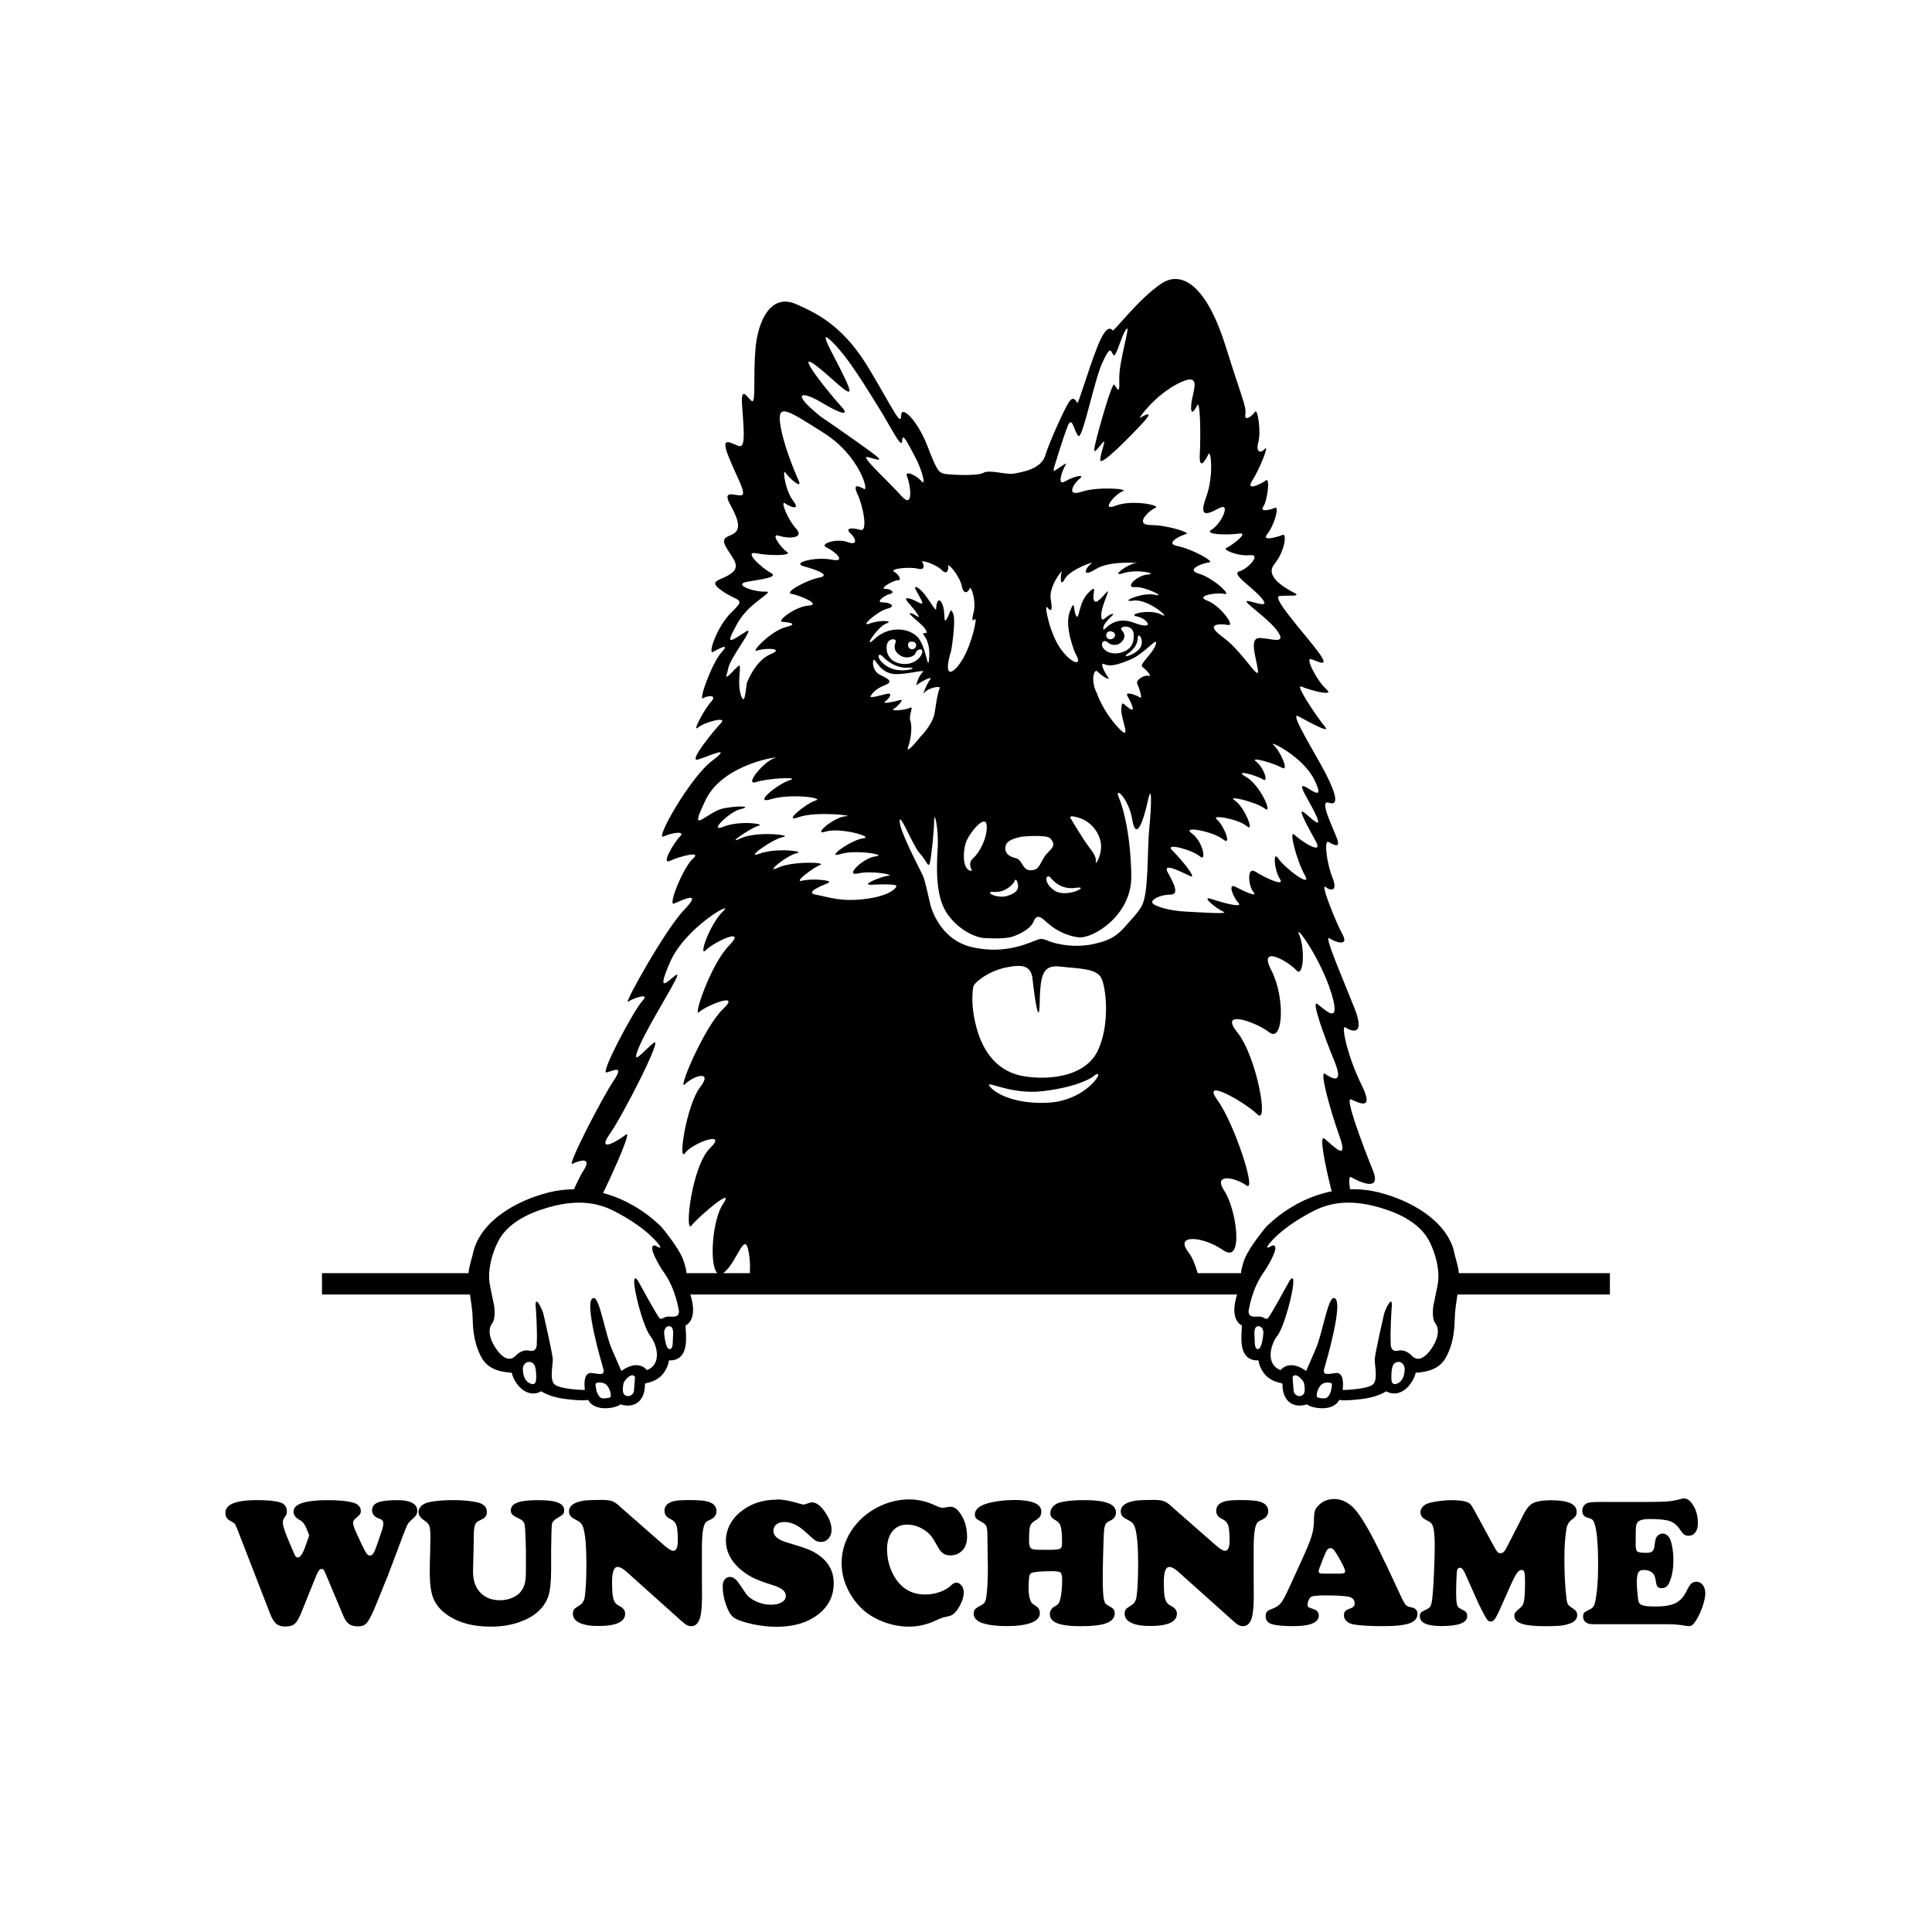 <svg width="1500" height="1500" viewBox="0 0 1500 1500" xmlns="http://www.w3.org/2000/svg">
  <!-- Gruppierte und zentrierte Elemente -->
  <g transform="translate(250.0, 216.62)">
    <!-- Original-Motiv skaliert -->
    <svg width="1000" height="876.76" viewBox="0 0 554.61 486.26">
      2000/svg" viewBox="0 0 554.61 486.26"><defs><style>.cls-1{fill-rule:evenodd;}</style></defs><path class="cls-1" d="M479.37,449.63c1.67,2.16,1.22,5,.32,7.36-1.11,2.85-6.11,11.13-10.38,6.66-.02-.02-.17-.17-.2-.18-1.5-1.51-3.6-2.53-5.76-2.01-3.75.89-3.16-3.74-3.16-3.74-.29-3.77.35-14.1.35-14.1.97-7.68-2.94.19-3.34,2.58,0,0-3.87,16.71-3.9,19.08-.04,2.56,1.56,8.99-.95,10.86-2.6,1.93-12.57,2.38-12.86,2.18-.03-.13,1.24-7.74-2.98-7.24-3.11.37-6.07,1.45-4.82-2.33,0,0,9.02-30.05,3.92-29.96-2.46-.09-4.94,15.62-7.68,21.86,0,0-3.14,7.16-4.12,9.49-.01.02-.05.04-.03.06-7.48-5.39-11.02-.37-11.02-.37-6.45-2.46-4.53-10.76-1.38-14.81,3.76-4.78,9.87-30.48,5.16-23.54,0,0-8.02,14.79-9.26,16.06-.7.68-1.98-.52-2.79-.67-2.34-.43-5.19.94-5.54-2.21,0,0,1.23-9.88,6.95-17.55.71-.95,7.46-11.77,3.23-10.91,0,0-.03,0-.05.02-3.91,2.35-1.14-.87-.97-1.09,4.74-5.63,12.23-10.45,19.05-13.93,9.21-4.68,18.89-4.18,28.69-1.26,8.74,2.6,17.34,6.97,21.18,14.82,2.61,5.32,4.4,12.31,3.41,18.09,0,0-1.33,6.79-1.91,9.38,0,0-.79,5.34.84,7.39M463.44,475.4c-2.05,1.1-2.88.16-2.96-1.64,0,0-.32-5.7,1.36-6.86,2.2-1.52,4.13.09,4.36,2.12.02,2.2-.46,5.14-2.77,6.38ZM434.46,478.86c-.29.88-1.15,3.02-2.61,3.13-1,.04-3.25-.12-3.43-.63-.41-1.2.59-4.86,2.69-5.8.91-.4,3.04-.69,3.77.15.07.53-.22,2.24-.43,3.16ZM422.97,479.6c-.88,2.13-3.75,1.72-4.48-.31l-.09-.24s-.42-5.23-.48-6.25c1.33-2.24,4.21,1.06,4.86,2.39.24.95.62,3.12.2,4.4ZM402.96,460.78c-1.57-.03-1.27-3.39-1.35-4.29-.04-1.15-.61-4.77.96-5.41,1.93-.75,2.79,1.35,2.81,2.66-.14,1.18-.61,7.08-2.43,7.05ZM148.19,446.87c-.81.15-2.09,1.35-2.79.67-1.24-1.27-9.26-16.06-9.26-16.06-4.71-6.94,1.4,18.76,5.16,23.54,3.15,4.05,5.07,12.34-1.38,14.81,0,0-3.54-5.03-11.02.37.02-.01-.01-.04-.03-.06-.98-2.33-4.12-9.49-4.12-9.49-2.74-6.23-5.22-21.95-7.68-21.86-5.1-.09,3.92,29.96,3.92,29.96,1.26,3.79-1.7,2.7-4.82,2.33-4.22-.5-2.95,7.11-2.98,7.24-.29.19-10.26-.25-12.86-2.18-2.51-1.88-.91-8.3-.95-10.86-.04-2.37-3.91-19.08-3.91-19.08-.4-2.4-4.31-10.27-3.34-2.58,0,0,.64,10.33.35,14.1,0,0,.6,4.64-3.16,3.74-2.16-.52-4.26.5-5.76,2.01-.03.02-.18.17-.2.18-4.28,4.47-9.28-3.81-10.38-6.66-.91-2.35-1.36-5.19.32-7.36,1.62-2.05.84-7.39.84-7.39-.58-2.59-1.9-9.38-1.9-9.38-.99-5.78.8-12.77,3.41-18.09,3.84-7.85,12.44-12.22,21.18-14.82,9.8-2.92,19.49-3.42,28.69,1.26,6.83,3.47,14.31,8.29,19.05,13.93.17.22,2.94,3.44-.97,1.09-.02-.01-.05-.02-.05-.02-4.23-.85,2.52,9.96,3.23,10.91,5.72,7.67,6.95,17.55,6.95,17.55-.35,3.15-3.2,1.78-5.54,2.21ZM151.07,456.49c-.07.9.22,4.27-1.34,4.29-1.82.03-2.29-5.86-2.43-7.05.02-1.31.88-3.41,2.81-2.66,1.58.64,1,4.26.96,5.41ZM134.29,479.06l-.09.24c-.73,2.03-3.6,2.44-4.48.31-.42-1.28-.04-3.45.2-4.4.65-1.33,3.52-4.64,4.86-2.39-.06,1.01-.48,6.25-.48,6.25ZM124.26,481.36c-.17.51-2.43.67-3.43.63-1.46-.11-2.31-2.25-2.61-3.13-.21-.92-.5-2.62-.43-3.16.73-.84,2.86-.55,3.77-.15,2.11.94,3.11,4.6,2.7,5.8ZM92.21,473.76c-.08,1.8-.91,2.74-2.96,1.64-2.31-1.24-2.78-4.18-2.77-6.38.24-2.03,2.16-3.64,4.37-2.12,1.69,1.16,1.36,6.86,1.36,6.86ZM124,368.01c6.04-8.72,22.84-41.87,18.96-39.16-3.87,2.71-10.77,11.83-6.24,1.37,4.53-10.47,18.74-32.19,15.94-30.63-2.79,1.55-9.47,9.88-2.79-5.43,6.68-15.31,28.43-27.14,22.83-21.9-5.6,5.24-10.98,20.35-7.32,16.67,3.66-3.68,17.87-10.08,9.91-1.94-7.97,8.14-15.73,31.4-12.92,28.69,2.8-2.72,18.52-9.11,10.33-1.36-8.19,7.75-20.04,36.05-16.37,32.37,3.66-3.68,12.27-6.21,6.46,1.36-5.81,7.56-9.69,32.77-6.46,28.31,3.23-4.46,18.74-9.89,10.77-2.14-7.97,7.75-11.14,37.35-7.97,33.34,3.17-4.01,19.11-17.5,13.56-9.3-4.69,6.94-6.01,26.59-2.43,29.83h-13.31c-.2-2.77-1.61-6.29-1.64-6.32-1.85-4.73-8.55-12.89-8.55-12.89-1.23-1.66-6-5.44-6-5.44-5.92-4.54-12.61-7.98-19.73-9.87,5.97-12.34,12.3-27.09,9.85-25.16-3.45,2.7-12.92,8.33-6.9-.4ZM165.15,224.36c7.97-16.47,34.25-19.18,29.73-18.02-4.52,1.16-13.36,12.02-7.96,10.27,5.38-1.75,19.59-2.33,14.43-.77-5.17,1.55-16.16,10.66-7.97,8.14,8.18-2.51,23.27-.58,19.18.58-4.09,1.17-14.66,9.89-7.33,7.18,7.33-2.71,25.21-.58,20.26-.39-4.96.2-14.65,8.53-8.62,6.59,6.03-1.93,21.33,2.33,16.15,2.91-5.17.59-16.59,8.92-9.91,6.79,6.68-2.13,20.68.38,15.3.97-5.39.58-13.57,8.72-7.75,7.37,5.82-1.36,16.37.58,13.14.96-3.23.39-12.07,4.08-7.32,3.88,4.73-.2,8.16-.29,10.55.2,1.24.26-1.31,4.32-12.31,5.83-11.2,1.55-16.37-.72-22.15-1.76-4.88-.88,2.69-3.88,5.38-5.04,2.69-1.16-7.11-2.03-11.2-.97-4.09,1.07,4.74-5.62,7.75-6.78,3.01-1.16-11.74-1.74-18.1,1.16-6.35,2.91,3.77-5.33,7.97-6.2,4.2-.88-9.05-2.43-15.94.19-6.9,2.62,5.6-6.39,10.13-7.17,4.52-.77-11.31-2.71-18.32.58-7,3.3,4.52-4.65,7.76-5.43,3.23-.76-8.08-2.42-15.08.4-7,2.81,2.69-6.59,7.32-7.56,4.63-.96.81-1.81-7.11-.38-7.41,1.32-15.95,12.98-7.97-3.49ZM174.84,167.96c.65-4.66,11.85-18.42,7.98-16.29-2.25,1.23-6.04,4.23-6.9,3.68-.61-.41.85-3.26,3.01-7.18,5.18-9.3,16.81-13.76,11.86-13.56-4.96.19-14.22-3.1-7.55-4.27,6.68-1.16,13.58-1.94,9.91-3.88-3.66-1.94-12.07-9.49-6.04-8.34,6.04,1.17,15.52.98,13.15-.58-2.38-1.55-7.54-8.33-3.45-6.97,4.09,1.35,11.2,1.16,7.33-3.1-3.88-4.26-6.9-12.41-4.74-10.86,2.15,1.56,6.89,3.3,3.44-1.16-3.44-4.46-4.74-14.35-3.23-12.02,1.51,2.33,7.54,7.56,5.6,3.3-1.93-4.27-6.89-16.28-7.97-24.82-1.08-8.53,3.66-5.23,18.96,4.46,15.29,9.7,19.38,25.2,17.23,24.04-2.15-1.16-5.17-2.71-2.8,2.33,2.37,5.04,4.51,16.2,1.29,15.31-4.96-1.38-6.46-.39-4.31,1.55,2.16,1.93,3.45,5.42-1.29,3.68-4.74-1.75-12.49.77-9.04,2.33,3.45,1.54,9.04,6.59,2.15,5.23-6.89-1.36-17.66,1.36-11.84,2.92,5.82,1.55,11.62,3.87,6.46,4.84-5.17.97-15.3,6.39-11.85,6.99,3.45.58,13.14,4.64,7.32,5.04-5.82.38-13.78,6.78-11.41,6.97,2.37.19,7.76.77,1.51,2.33-6.25,1.55-15.51,11.24-12.28,10.08,3.23-1.17,12.28-1.17,5.82,1.55-6.46,2.71-9.88,11.61-9.88,11.61-.73-.26-.82,11.99-2.83,6.22-2.05-5.85.64-13.96-1.08-12.8-1.19.8-4.25,4.67-5.17,4.65-.41,0,.45-1.84.64-3.29ZM215.13,53.19c8.18,4.94,12.71,6.21,8.18,1.36-4.51-4.85-18.53-22.31-12.27-18.42,6.57,4.08,18.4,17.43,15.71,10.31-3.34-8.84-15-27.04-7.31-19.61,7.54,7.26,15.51,21.03,20.25,28.49,4.74,7.46,10.02,18.51,10.12,14.35.11-4.17,2.69,1.65,5.6,6.98,2.91,5.34,4.85,12.89,2.81,10.47-2.05-2.42-7.65-5.23-6.25-1.94,1.4,3.3,2.91,14.25-2.38,8.33-5.26-5.91-17.87-17.34-14.85-16.86,3.01.48,9.15,3.3,1.5-2.32-7.65-5.63-21.54-15.12-21.54-15.12-13.58-10.96-7.76-10.96.43-6.01ZM266.84,125.31c2.37,2.42,3.01-.2,2.79-1.75-.22-1.56,4.85,4.06,5.82,8.52.97,4.46,2.91,2.53,3.45,1.17.54-1.36,2.91,5.24,1.72,10.07-1.19,4.85-.22,3.59.64,3.11.86-.49-1.3,10.36-5.38,17.26-4.1,6.88-8.78,8.77-4.95-3.68,0,0,2.15-12.71.85-15.9-1.29-3.2-1.18-.2-2.8,2.33-1.62,2.53-.32-3.2-1.94-6.59-1.61-3.39-2.59-.1-2.59,2.13s-4.2-6.69-7.75-8.92c-3.55-2.22,1.19,3.98,1.72,6.01.54,2.03-2.48-.87-5.81-1.56-3.35-.68,1.61,3.29,3.67,6.59,2.04,3.29-.65.09-2.8-.2-2.16-.29,4.63,4.27,6.25,6.79,1.62,2.52-.09,1.41-.86,1.94-.5.34,3.13,2.52,2.59,10.28-.54,7.75-1.07-5.24-5.38-9.12-4.32-3.87-12.4-4.17-18.1,1.16-5.71,5.34,1.39-5.42,4.96-6.59,3.55-1.16-2.37-1.74-7.12,0-4.74,1.75,3.56-5.42,7.54-6.39,3.99-.97,1.51-2.72-1.94-2.72s1.2-3.29,3.24-3.67c2.05-.4.64-2.15-2.16-2.15s3.55-3.77,5.39-3.68c1.83.1.75-2.32-1.52-3.68-2.26-1.35,6.68-2.23,10.13-1.35,3.45.88,2.69-1.84,1.94-2.91-.75-1.07,6.03,1.06,8.41,3.49ZM286.22,235.4c.32,5.24-3.12,11.64-5.81,13.97-2.69,2.32-.44,5.42-.44,5.42-4.41.45-4.2-8.82-2.37-12.99,1.83-4.17,8.3-11.63,8.62-6.4ZM252.18,167.37c6.25-.34-2.63,2.85-8.19-.2-5.54-3.05-5.01-6.99-2.59-4.65,0,0,4.53,5.18,10.77,4.85ZM252.39,157.09c.22-1.4,3.34-1.31,3.45.39.1,1.69-1.51,1.93-1.51,1.93-1.38.09-2.16-.92-1.94-2.33ZM248.74,161.94c2.69,1.89,6.25.82,6.89-.97.65-1.79,3.34-2.23,2.8,0-.54,2.23-4.37,6.01-10.12,4.46-5.76-1.56-5.18-6.98-5.18-6.98.05-4.05,4.53-3.93,3.89-2.13-.65,1.79-.98,3.73,1.72,5.62ZM248.74,181.33c-2.48.77-7.9,1.82-6.29.63,1.92-1.41,3.49-3.86.9-3.35-2.39.48-7.86,2.24-7.11.97.75-1.26,2.27-3.19,6.04-4.65,3.76-1.45,1.93-2.62-1.94-4.45-3.88-1.85-3.35-7.47-2.37-6.4.97,1.06,3.23,5.61,8.39,6.01,5.17.39,14.12-2.33,12.29-.78-1.84,1.55-3.24,6.39-2.37,5.43.86-.97,7.1-4.26,5.6-2.33-1.51,1.93-3.77,7.56-2.38,5.62,1.4-1.93,7.22-3.19,6.46-1.74-.75,1.46-1.4,5.43-2.15,10.48-.75,5.03-6.25,10.46-6.25,10.46-2.04,2.66-6.36,7.47-5.18,4.27,1.19-3.2,1.86-8.7.98-11.14-.92-2.56,1.7-6.67-.12-5.73-1.99,1.04-8.66,1.54-7.14.56,1.67-1.08,5.09-4.63,2.61-3.85ZM297.29,283.19h0s7.51-2.35,9.18-6.64c1.68-4.29,4.58-.19,6.71,1.39,0,0,.01,0,.02,0,2.84,2.48,8.01,5.1,12.66,5.54,6.25.58,22.83-9.5,22.62-26.37-.22-16.86-3.23-28.89-5.38-33.92-2.16-5.04,4.2.1,5.82,9.69,1.61,9.59,4.84.29,6.68-8.14,1.83-8.43,1.61,2.04.64,11.63-.98,9.6-.16,27.84-3.23,33.54-1.54,2.85-4.19,5.49-6.54,8.2-.04.05-.06.06-.11.12-2.81,3.23-5.1,5.25-9.14,6.74-1.35.5-4.78,1.36-5.18,1.45-10.57,2.12-18.87-1.24-18.87-1.24-1.86-.79-3.25-1.34-4.88-.75-3.87,1.39-14.06,6.61-28.49,3.25-14.19-3.3-17.75-17.87-17.88-18.38-1.25-5.29-2.22-10.37-3.27-12.57-2.26-4.74-9.91-19.09-9.91-23.26s5.6,10.47,8.61,13.76c3.02,3.29,3.67,6.4,4.31,4.45.64-1.93,1.93-14.05,1.93-18.6s2.05,3.49,1.51,12.21c-.54,8.73-.76,19.88,3.45,26.95,2.94,4.96,8.93,10.13,15.75,11.48,0,0,9.19.74,12.98-.53ZM289.67,263.91c5.38.29,8.39-4.27,8.39-4.27.23-1.1.97-1.64,1.51.58.54,2.23-.11,4.07-4.52,5.43-4.42,1.36-10.77-2.04-5.38-1.74ZM294.4,243.94c.76-3.1,7.54-3.88,7.54-3.88,0,0,10.14-.88,11.63.77,3.29,3.7-.32,4.65-2.51,7.99-2.18,3.34-2.23,5.68-5.89,5.78-3.67.09-3.45-4.56-6.47-5.23-3.02-.68-5.07-2.33-4.31-5.43ZM312.28,141.39c1.51,1.84,2.48,2.04,1.51-3.49-.97-5.53,5.28-13.19,4.74-11.83-.54,1.36-.86,7.27,1.29,3.11,2.15-4.16,13.78-8.14,11.41-6.59-2.37,1.55-4.51,6.4,1.95,2.33,6.46-4.07,20.68-2.42,17.44-2.52-3.23-.09-11.63,6.21-5.59,4.27,6.03-1.94,15.3.29,10.55.58-4.75.29-10.02,5.81-5.6,5.43,4.42-.39,13.9,4.55,8.62,3.29-5.28-1.26-15.95,3.49-9.27,2.52,6.68-.97,17.02,8.63,12.06,6-4.95-2.61-14.97,0-10.56.78,4.42.77,8.62,6.4-1.29,2.72-9.91-3.69-13.25,5.32-13.14,2.32.11-3.01,6.36-6.69,3.66-6.01-2.69.69-4.42,4.55-4.52.58-.1-3.97,4.31-12.12,2.37-10.08-1.94,2.03-4.84,5.91-5.6,3.29-.76-2.62,1.93-7.26-2.37-2.91-4.31,4.36-3.77,11.93-5.17,9.89-1.4-2.04-.32-8.24-2.8-1.75-2.47,6.49,2.38,17.84,2.38,17.84,3.48,5.67-1.08,5.04-6.04-1.55-4.95-6.59-7.54-20.06-6.03-18.22ZM315.3,80.91s3.88-12.89,5.82-17.63c1.93-4.76,2.69,2.32,4.52,4.26,1.82,1.94,6.78-23.65,10.33-31.4,3.56-7.76,3.56-5.33,4.74-3.49,1.18,1.84,3.34-8.15,5.6-11.05,2.27-2.9-3.34,14.15-3.01,21.72.32,7.55-1.2,3.19-2.16,2.13-.97-1.08-6.9,19.87-8.19,25.59-1.29,5.72.75,2.22,3.01-.39,2.26-2.62-.65,3.69-.85,7.17-.22,3.49,13.35-10.47,18.52-16.09,5.18-5.62.11-2.91-1.3-1.94-1.39.97,6.04-9.69,16.59-14.93,10.55-5.23,5.82,3.68,5.39,9.11-.43,5.43,1.29,2.81,2.59.39,1.3-2.43,1.5,13.36,1.08,20.93-.42,7.57,2.48,2.81,3.66.2,1.18-2.62,2.37,9.4-.86,18.22-3.23,8.82-.22,8.05,5.38,5.04,5.61-3,.97,6.79-3.01,9.11-3.99,2.32,7.32,2.43,11.85,1.75,4.52-.68-3.77,5.52-5.61,6.2-1.83.68,4.96,3.68,10.13,3.1,5.17-.58-.76,5.92-4.52,6.98-3.77,1.07,5.71,6.79,9.69,11.63,3.98,4.84-3.77,1.16-6.25,1.16s9.26,7.47,13.14,13.18c3.88,5.72-3.12,2.81-7.75,2.72-4.63-.09-1.83,7.56-.86,13.57.97,6.02-6.46-7.75-15.08-13.95-8.61-6.2-.65-5.72,2.36-5.23,3.02.48-3.55-8.44-9.05-10.47-5.48-2.04,3.77-3.68,7.33-2.9,3.56.77-4.95-6.99-10.98-8.73-6.04-1.74,1.93-4.65,4.52-4.85,2.58-.19-7.43-5.81-13.57-6.98-6.14-1.16,1.5-4.74,3.65-5.23,2.16-.48-7.97-3.87-15.29-3.87s-.86-6.21,1.94-7.37c2.79-1.16-10.13-3.68-17.03-.97-6.89,2.72-.1-5.13,3.02-6.2,3.12-1.05-10.67-2.13-17.67.19-7,2.33-3.45-3.58-.86-5.62,2.58-2.04-2.27-1.19-6.25,1.16-3.95,2.33-1.03-5.26.26-7.22,1.02-1.56-3.58,1.99-5,2.76-.45.24,0-1.75,0-1.75ZM351.28,154.38c.18-2.71,3.23,1.55.86,4.65-2.37,3.1-8.64,4.66-4.96,2.13,4.45-3.06,4.09-6.78,4.09-6.78ZM337.7,153.61c-.14-1.55,1.37-2.52,3.02-1.55,1.65.97.21,2.52.21,2.52-1.29,1.04-3.09.58-3.24-.97ZM338.14,156.32c1.72,1.55,4.52,1.94,6.46-.39,1.94-2.33.36-3.94-.44-5.04-.79-1.09,3.59-2.52,5.17.97,0,0,.93,3.63-1.08,6.4-2,2.78-7.61,4.06-10.76,1.75-3.16-2.33-1.08-5.23.65-3.68ZM315.09,263.13c-5.07-3.87-3.02-7.67-1.08-5.04,0,0,3.67,5.15,10.56,4.07,6.89-1.07-4.41,4.85-9.47.97ZM330.38,244.72c-2.58-3.29-7.97-12.41-7.97-12.41-.59-.76-.32-1.55,3.88-.19,4.2,1.36,8.18,5.52,9.04,10.47.86,4.95-2.37,10.18-2.15,8.53.21-1.65-.22-3.11-2.81-6.39ZM353.22,166.98c1.5,1.06,4.52,4.46,2.8,3.88-1.73-.58-5.82,1.75-4.96,3.49.86,1.75,2.48,6.89,1.08,5.82-1.41-1.06-6.46-2.71-5.39-.77,1.08,1.94,4.09,7.66,1.08,5.62-3.01-2.04-3.34-3.88-3.67.2-.32,4.07,5.17,15.02-1.5,7.75-6.68-7.28-9.05-14.74-9.05-14.74-2.8-5.31-1.18-10.95.44-9.11,1.61,1.84,5.7,4.07,4.52,2.52-1.19-1.55-4.09-6.89-1.72-5.81,2.38,1.07,5.06.58,11.21-1.94,6.14-2.52,12.16-10.57,10.98-6.59-1.18,3.98-7.32,8.63-5.8,9.69ZM427.32,215.65c5.07,10.37-2.37,3.19-4.74,2.71-2.37-.48,3.34,7.46,5.81,13.38,2.47,5.91-3.98-1.26-6.03-2.33-2.04-1.07,2.16,6.5,5.61,12.79,3.44,6.31-6.68-.39-9.27-2.91-2.58-2.51,1.07,11.44,4.52,17.45,3.45,6.02-8.93-3.29-11.41-7.17-2.47-3.87-1.83,4.95.64,8.73,2.49,3.77-6.78-.68-10.55-3.11-3.78-2.42-3.02,6.21-.86,8.73,2.16,2.52-3.77-.1-7.53-2.13-3.77-2.04-1.19,4.46,1.07,6.78,2.26,2.33-5.82.36-11.41-1.55-5.37-1.83,2.15,4.26,4.95,5.43,2.8,1.16-9.11.3-16.47-.07-6.94-.35-13.54-2.39-14.12-3.81-.58-1.44,3.66-3.49,7.76-3.49s1.45-4.93-1.08-9.5c-2.7-4.88,6.46.13,9.69,1.55,3.18,1.4-3.98-7.37-7.75-11.05-3.77-3.68,8.83-.2,11.85,2.53,3.02,2.7,1.4-6.4-3.45-9.89-4.84-3.49,9.16-.87,13.36,2.52,4.2,3.39.32-6.21-2.59-8.53-2.91-2.33,9.37-.19,12.93,2.91,3.55,3.1-1.08-8.43-5.17-11.05-4.09-2.62,9.37.68,12.92,3.49,3.55,2.81-1.73-9.88-7.97-13.57-6.25-3.68,4.52-.77,7.11.97,2.58,1.75.54-4.94-2.8-7.55-3.34-2.62,7.54.58,10.98,2.52,3.45,1.93-.97-7.66-3.66-9.89-2.7-2.23,12.6,4.75,17.66,15.13ZM312.97,354.66c-12.96.78-22.18-3.15-25.28-6.8-3.1-3.66,8.32,3.59,22.74,1.85,15.42-1.85,21.26-6.03,21.26-6.03,7.04-6.03-.86,9.9-18.73,10.98ZM334.15,332.09c-5.2,11.07-20.1,12.99-31.46,11.28-11.36-1.7-17.86-10-20.83-20.86-2.96-10.86-1.42-17.66-1.42-17.66-.12-1.39,5.91-6.61,13.72-8.32,7.81-1.69,11.24-.74,11.83,5.11.58,5.86,2.84,22.25,3.07,9.37.23-12.88,2.01-15.76,9.22-14.9,7.22.85,15.15.62,17.28,4.89,2.13,4.26,3.78,20.01-1.43,31.09ZM184.22,428.08h-11.5c6.39-4.44,9.71-21.44,11.39-6.37.23,2.05.24,4.2.11,6.37ZM434.64,307.52c4.53,14.93-3.23,6.59-6.03,4.66-2.8-1.94,2.8,13.56,7.33,24.61,4.52,11.05-1.73,6.98-4.09,5.43-2.37-1.55,1.94,14.74,6.24,26.76,4.32,12.02-3.01,3.88-6.45,1.16-2.42-1.91.35,11.85,3.12,22.7-8.28,1.63-16.07,5.39-22.84,10.59,0,0-4.77,3.78-6,5.44,0,0-6.69,8.17-8.55,12.89-.03.03-1.44,3.56-1.64,6.32h-18.64c-1.09-3.7-2.43-7-4.06-9.09-6.03-7.75,6.03-6.97,15.08-.77,9.05,6.2,5.6-17.84.43-25.59-5.17-7.75,4.74-5.82,9.48-2.33,4.73,3.5-5.17-26.75-12.5-36.83-7.32-10.07,12.06,1.16,17.23,6.2,5.18,5.04-.43-25.2-8.61-35.28-8.19-10.07,7.75-4.65,13.78,0,6.03,4.65,6.89-15.11.86-26.74-6.04-11.64,7.75-3.5,10.77,0,3.01,3.49,3.87-8.92,1.29-15.12-2.59-6.21,9.27,10.08,13.78,25ZM487.39,418.42c-3.54-13.11-18.55-21.6-32.11-25.06-4.24-1.08-8.46-1.51-12.6-1.41-.56-3.47-.55-5.8.58-5.15,3.02,1.75,13.14,6.69,9.27-2.91-3.88-9.6-12.28-31.7-9.48-30.63,2.8,1.07,10.55,5.72,4.52-6.39-6.03-12.12-8.94-26.08-6.89-24.62,2.05,1.46,8.94,4.45,3.88-8.33-5.06-12.8-13.36-31.8-10.77-30.05,2.58,1.74,8.62,3.77,5.6-1.75-3.02-5.52-9.59-22.19-7.32-20.35,2.25,1.84,5.49,2.04,3.01-4.07-2.48-6.11-3.67-16.28-1.73-15.32,1.93.97,5.5,3.39,3.66-1.55-1.83-4.94-7.86-16.86-3.44-15.31,4.41,1.55,3.11-3.78-1.3-12.41-4.42-8.63-16.15-27.14-11.84-24.81,4.3,2.32,14.32,7.84,11.42,4.45-2.91-3.39-13.25-18.61-10.13-17.25,3.13,1.35,14.76,4.64,10.77,1.16-3.98-3.49-9.16-13.57-6.68-12.98,2.48.58,8.62,4.45,3.45-2.72-5.17-7.18-20.68-23.94-17.01-24.43,3.65-.48,9.69.39,6.46-1.35-3.23-1.75-13.14-6.88-8.62-12.41,4.53-5.52,5.39-13.28,3.66-12.6-1.72.69-9.58,3.2-6.68-.39,2.91-3.58,5.38-12.21,3.23-11.24-2.15.97-6.68,1.94-4.95-.58,1.72-2.52,3.01-12.7,1.08-11.24-1.94,1.45-9.05,5.04-5.82,0,3.23-5.04,7.43-15.8,5.38-13.57-2.04,2.22-3.98,1.26-2.8-2.91,1.18-4.16-.22-14.93-1.51-12.99-1.3,1.94-4.63,4.27-4.1.97.54-3.29-1.18-5.91-8.61-29.66-7.43-23.74-17.88-33.05-27.58-26.56-9.69,6.49-20.35,20.65-20.89,20.16-.54-.48-2.48-3.49-6.68,7.17-4.2,10.67-8.18,24.82-8.61,24.04-.44-.78-1.62-3.2-3.45-.58-1.84,2.62-8.51,17.25-10.35,23.26-1.83,6.01-10.44,7.17-13.57,7.76-3.13.58-10.34-1.84-12.93-.39-2.59,1.45-12.71.97-16.16.58-3.45-.39-4.09-1.94-8.19-12.41-4.09-10.47-11.09-17.64-11.2-12.8-.11,4.85-3.02-2.03-13.57-19.77-10.55-17.73-21.21-23.74-31.88-28.29-10.67-4.56-16.15,7.26-17.23,18.99-1.08,11.73.22,23.75-1.51,22.87-1.72-.88-4.84-7.27-4.31,1.36.54,8.63,1.73,18.22-.86,18.03-2.58-.2-8.61-5.43-5.39,3.29,3.24,8.72,8.62,17.35,6.03,17.84-2.58.49-8.72-2.91-4.74,4.27,3.99,7.17,3.99,10.28,1.72,12.02-2.26,1.75-6.24,1.36-3.66,6.01,2.58,4.66,6.78,8.14,2.15,11.44-4.63,3.29-10.55,2.81-3.67,7.56,6.9,4.75,10.35,2.81,3.89,9.12-6.47,6.29-10.24,18.32-7.98,17.05,2.27-1.26,7.76-4.26,3.67.19-4.09,4.47-10.02,21.04-7.97,19.78,2.05-1.26,6.35-1.65,3.45,1.55-2.91,3.2-8.3,13.37-5.6,11.05,2.69-2.32,12.92-5.05,9.91-1.94-3.01,3.11-14.43,17.07-9.91,15.7,4.53-1.36,15.52-6.58,6.04.58-9.49,7.18-24.78,34.31-20.9,32.57,3.88-1.74,9.69-2.52,7.12,0-2.59,2.52-8.4,12.41-4.31,10.47,4.09-1.93,14-4.46,9.91-.97-4.09,3.49-10.99,20.55-8.19,19.39,2.8-1.16,12.92-6.2,4.52,2.52-8.4,8.72-26.28,41.09-24.34,39.74,1.94-1.36,9.91-4.26,6.24-.38-3.65,3.87-18.3,31.4-15.5,30.82,2.8-.58,7.97-3.69,3.02,3.68-4.97,7.37-20.26,37.03-17.67,35.67,2.59-1.36,8.83-3.29,4.74,2.91-1,1.53-2.48,4.49-4.08,8.05-3.65.03-7.36.47-11.1,1.42-13.56,3.45-28.57,11.95-32.11,25.06-.72,3.35-1.89,6.32-2.21,9.65H0s0,9.18,0,9.18h63.72c.52,3.53,1.11,7.05,1.17,10.63.1,5.51.9,10.92,3.51,15.97,2.66,5.16,7.31,6.69,13.3,7.1,1.04,4.7,6.44,11.42,12.68,7.98,2.58,1.58,5.73,2.61,9.86,3.24,0,0,7.47,1.03,10.37.48,3.03,5.7,12.95,3.21,13.79,1.91,7.45,2.17,10.84-2.88,10.64-8.84.28-.55,3.14-.28,6.39-2.87,2-1.59,3.72-4.8,3.96-7.22,0,0,1.53-.03,1.65-.07,7.11-1.13,5.68-10.36,5.5-14.95,4.49-2.39,3.44-9.3,2.06-13.37h235.44c-1.38,4.07-2.42,10.99,2.07,13.37-.17,4.59-1.61,13.82,5.5,14.95.12.04,1.65.07,1.65.07.24,2.42,1.96,5.63,3.96,7.22,3.25,2.58,6.11,2.32,6.39,2.87-.2,5.96,3.19,11.01,10.64,8.84.85,1.31,10.77,3.79,13.79-1.91,2.9.54,10.37-.48,10.37-.48,4.14-.63,7.29-1.66,9.86-3.24,6.23,3.44,11.63-3.28,12.67-7.98,5.99-.41,10.64-1.94,13.3-7.1,2.61-5.05,3.41-10.46,3.51-15.97.07-3.58.65-7.1,1.17-10.63h65.65v-9.18h-65.02c-.32-3.33-1.49-6.3-2.21-9.65Z"/>
    </svg>
    
    <!-- Wunschname Text Element -->
    <g transform="translate(-75.0, 946.76) scale(3.833)" fill="#000000">
      <path d="M16.86,7.15l-.53-1.27c-.33-.74-.73-1.23-1.22-1.47-.87-.46-1.31-1.04-1.31-1.74,0-1.55,2.32-2.32,6.97-2.32,2.32,0,4.09.19,5.3.56.41.13.74.34.99.63.25.29.37.61.37.96,0,.3-.06.53-.17.69s-.43.47-.95.93c-.3.25-.45.52-.45.8,0,.42.23,1.12.69,2.11l1.03,2.21c.47,1,.81,1.64,1.01,1.92.2.27.43.41.68.41.28,0,.52-.16.72-.47s.46-.93.77-1.85l.87-2.54c.24-.73.36-1.27.36-1.63,0-.48-.25-.8-.76-.96-1.02-.33-1.52-.91-1.52-1.74,0-.73.39-1.25,1.18-1.56.79-.31,2.08-.47,3.88-.47,1.17,0,2.09.13,2.74.4.91.36,1.36.94,1.36,1.74,0,.35-.08.65-.25.91-.16.25-.49.59-.99,1.02-.33.28-.58.57-.75.89-.18.32-.44.96-.81,1.94l-3.18,8.44c-1.59,3.93-2.54,6.27-2.87,7.02-.33.75-.67,1.42-1.02,2.02-.27.44-.56.74-.89.92-.33.18-.76.26-1.31.26-.73,0-1.31-.16-1.75-.47-.44-.31-.81-.83-1.12-1.56l-3.59-8.53c-.19-.47-.34-.77-.44-.89-.1-.12-.23-.18-.4-.18-.25,0-.47.15-.65.45-.18.3-.53,1.08-1.03,2.34l-2.47,6.13c-.46,1.11-.9,1.85-1.32,2.21-.42.36-1.05.54-1.9.54-.76,0-1.36-.18-1.81-.54-.44-.36-.84-1-1.21-1.92L2.47,6.37c-.28-.7-.47-1.12-.57-1.24-.1-.13-.43-.33-.97-.63-.62-.31-.93-.85-.93-1.6C0,1.2,2.12.34,6.35.34c2.17,0,3.73.15,4.7.45.93.3,1.4.9,1.4,1.8,0,.28-.02.48-.07.61s-.22.41-.53.84c-.15.23-.22.51-.22.85,0,.61.41,1.86,1.22,3.78l.74,1.74c.31.73.52,1.17.63,1.32.1.15.25.23.44.23.47,0,.96-.67,1.45-2.01l.74-2.07c.06-.15.09-.26.09-.35,0-.1-.03-.22-.09-.38Z"/>
      <path d="M65.98,9.78v4.43c0,2.67-.2,4.57-.6,5.68-.86,2.35-2.75,4.05-5.66,5.1-1.77.65-3.76.98-5.99.98-3.88,0-6.99-.93-9.33-2.78-1.14-.91-1.92-1.96-2.36-3.16-.44-1.2-.65-2.93-.65-5.19,0-.88.03-2.33.09-4.36.04-1.43.05-2.37.05-2.83,0-1-.08-1.7-.23-2.09s-.48-.75-.99-1.09c-.8-.52-1.2-1.1-1.2-1.74,0-.47.2-.89.61-1.25.41-.36.94-.61,1.61-.74,1.33-.27,2.9-.4,4.72-.4,2,0,3.65.15,4.97.45,1.29.29,1.94.95,1.94,1.98,0,.51-.19.91-.56,1.22-.08.07-.45.26-1.09.56-.39.17-.65.48-.79.93-.14.45-.21,1.19-.21,2.21s-.05,3.33-.15,6.83c-.06,2.08.5,3.67,1.69,4.76.97.9,2.21,1.34,3.74,1.34.97,0,1.85-.18,2.63-.54.79-.36,1.39-.84,1.8-1.46.33-.47.55-1,.67-1.58.12-.58.18-1.37.18-2.38v-3.99c-.06-3.06-.15-4.86-.26-5.38-.12-.53-.51-.94-1.17-1.24-.63-.28-1.06-.53-1.29-.76-.23-.23-.34-.51-.34-.85,0-.73.43-1.25,1.3-1.59s2.25-.5,4.17-.5,3.23.16,4.08.49c.84.33,1.26.85,1.26,1.56,0,.35-.07.61-.22.78-.15.17-.53.43-1.14.78-.64.36-1.01.75-1.1,1.17-.09.42-.15,1.97-.17,4.66Z"/>
      <path d="M79.83,1.58l9.04,7.92c.85.74,1.46,1.11,1.83,1.11.63,0,.94-.67.94-2.02,0-1.52-.09-2.57-.27-3.12s-.56-.97-1.14-1.25c-.47-.23-.81-.47-1-.74-.19-.26-.29-.6-.29-1.01,0-1.02.7-1.67,2.09-1.96.57-.12,1.56-.18,2.98-.18,1.83,0,3.09.11,3.79.33,1.11.34,1.67.98,1.67,1.92,0,.79-.45,1.38-1.36,1.78-.36.16-.61.3-.74.42s-.25.3-.34.54c-.33.8-.5,2.31-.51,4.54v5.92c0,.91,0,2.15.02,3.72.01,2.13-.12,3.67-.38,4.61-.33,1.17-.92,1.76-1.78,1.76-.38,0-.7-.08-.97-.24-.27-.16-.72-.52-1.35-1.09l-10.76-9.64c-.75-.68-1.37-1.02-1.87-1.02-.74,0-1.11,1.02-1.11,3.07,0,1.68.09,2.83.28,3.45s.57,1.07,1.15,1.36c.81.4,1.22.92,1.22,1.56,0,1.68-1.81,2.52-5.43,2.52-1.63,0-2.9-.21-3.8-.64-.9-.43-1.35-1.04-1.35-1.82,0-.41.08-.72.25-.93.17-.21.55-.48,1.14-.83.57-.34.91-.94,1.03-1.8.21-1.56.31-3.81.31-6.74,0-3.12-.18-5.4-.54-6.83-.13-.52-.3-.91-.51-1.16-.21-.25-.54-.5-1.02-.73-.54-.27-.92-.53-1.13-.78-.21-.25-.32-.56-.32-.93,0-1.16,1-1.89,3-2.2.68-.1,1.86-.15,3.56-.15.97,0,1.67.08,2.11.23s.96.49,1.57,1.03Z"/>
      <path d="M111.67.2c1.25,0,2.88.31,4.9.93.24.07.44.11.58.11.12,0,.48-.11,1.09-.33.19-.07.4-.11.62-.11.81,0,1.67.64,2.57,1.92.9,1.28,1.35,2.51,1.35,3.67,0,.68-.2,1.25-.61,1.72-.41.47-.9.7-1.48.7-.48,0-.88-.1-1.18-.29-.3-.19-.97-.77-2-1.72-1.45-1.35-2.88-2.03-4.28-2.03-.68,0-1.22.16-1.62.49-.41.33-.61.76-.61,1.29,0,1.05.93,1.85,2.78,2.38,2.5.74,4.11,1.28,4.81,1.62,3.09,1.5,4.63,3.71,4.63,6.63,0,2.58-1.05,4.68-3.16,6.32-2.15,1.67-4.97,2.5-8.44,2.5-1.55,0-3.18-.18-4.9-.55s-2.96-.8-3.72-1.3c-.58-.39-1.1-1.23-1.57-2.53-.47-1.3-.7-2.57-.7-3.8,0-.59.12-1.04.36-1.34.3-.39.68-.58,1.14-.58s.9.24,1.33.71c.25.27.85,1.12,1.8,2.56.45.68,1.16,1.24,2.13,1.69s1.98.67,3.02.67c.9,0,1.62-.17,2.18-.5.56-.33.83-.76.83-1.28,0-.48-.22-.9-.65-1.25-.44-.35-1.14-.68-2.12-.98-1.73-.54-3.05-1.04-3.96-1.5s-1.75-1.03-2.54-1.71c-1.91-1.69-2.87-3.62-2.87-5.77,0-1.07.25-2.1.74-3.11.5-1.01,1.2-1.88,2.11-2.62,2.03-1.71,4.51-2.56,7.44-2.56Z"/>
      <path d="M138.52.2c1.77,0,3.47.39,5.12,1.16.77.36,1.31.54,1.62.54.22,0,.57-.05,1.05-.16.16-.04.33-.05.53-.05.63,0,1.18.29,1.65.87,1.16,1.4,1.74,3.15,1.74,5.23,0,1.46-.5,2.54-1.51,3.21-.54.36-1.16.54-1.83.54-.62,0-1.12-.13-1.51-.4-.39-.27-.76-.74-1.13-1.42-.52-.96-.94-1.64-1.27-2.06-.33-.42-.73-.8-1.2-1.13-1.17-.82-2.4-1.23-3.69-1.23s-2.24.45-2.97,1.35c-.73.9-1.1,2.11-1.1,3.62,0,2.08.53,3.99,1.58,5.72,1.43,2.31,3.47,3.47,6.14,3.47.98,0,1.95-.16,2.91-.49.96-.33,1.71-.75,2.24-1.27.46-.44.83-.65,1.13-.65.42,0,.79.2,1.09.59.3.39.45.87.45,1.42,0,.7-.21,1.49-.64,2.36-.42.87-.93,1.56-1.52,2.05-.25.21-.78.39-1.58.54-.46.08-1.07.31-1.83.67-1.79.86-3.66,1.29-5.59,1.29s-4.04-.45-6.04-1.36c-2.34-1.05-4.18-2.67-5.54-4.85-1.33-2.12-2-4.33-2-6.64,0-2.69.84-5.14,2.51-7.35,1.45-1.92,3.35-3.39,5.68-4.41,1.78-.77,3.61-1.16,5.5-1.16Z"/>
      <path d="M159.61.31c3.78,0,5.66.78,5.66,2.34,0,.42-.1.77-.29,1.04-.19.27-.56.56-1.11.89-.47.29-.77.67-.9,1.14-.13.47-.19,1.43-.19,2.87,0,.85.16,1.37.47,1.56.18.12.46.19.83.22s1.24.04,2.61.04c1.25,0,2.02-.07,2.32-.2s.46-.47.46-1c0-1.6-.07-2.71-.22-3.34-.14-.63-.43-1.06-.85-1.29-.53-.3-.88-.56-1.05-.77-.17-.21-.25-.49-.25-.84,0-.5.19-.95.56-1.35.38-.41.87-.68,1.47-.83,1.26-.3,2.84-.45,4.74-.45,2.23,0,3.87.2,4.93.61s1.59,1.04,1.59,1.9c0,.73-.38,1.27-1.12,1.63-.47.22-.78.43-.93.63-.14.2-.26.57-.34,1.12-.05.3-.11,1.65-.18,4.03-.07,2.38-.11,4.28-.11,5.68,0,2.46.09,4.02.27,4.68.1.36.21.61.33.73.12.12.5.36,1.14.73.46.25.69.64.69,1.16,0,.92-.55,1.59-1.64,2.01-1.1.42-2.87.63-5.33.63-2.15,0-3.74-.21-4.77-.64-.93-.39-1.4-.99-1.4-1.8,0-.69.36-1.23,1.07-1.62.35-.19.59-.39.72-.58s.25-.55.37-1.07c.22-1.02.33-2.26.33-3.74,0-.76-.11-1.23-.34-1.42-.22-.18-.81-.27-1.75-.27-2.17,0-3.55.12-4.14.36-.24.1-.39.38-.46.85-.07.58-.11,1.29-.11,2.14,0,1.38.19,2.37.58,2.98.13.19.45.44.94.75.51.29.76.77.76,1.43,0,.85-.59,1.5-1.76,1.94s-2.85.67-5.03.67c-1.99,0-3.61-.21-4.87-.62-.54-.18-.97-.44-1.28-.77s-.46-.7-.46-1.1.1-.71.29-.93c.19-.22.62-.5,1.27-.83.34-.17.58-.39.72-.65.14-.27.25-.71.32-1.34.18-1.42.27-3.27.27-5.55,0-.42,0-.93-.02-1.51-.05-2.9-.07-4.56-.07-4.97.01-1.04-.08-1.73-.26-2.06-.19-.33-.68-.7-1.48-1.1-.53-.25-.8-.63-.8-1.14,0-1.22,1.19-2.07,3.56-2.54,1.38-.28,2.79-.42,4.25-.42Z"/>
      <path d="M191.59,1.58l9.04,7.92c.85.74,1.46,1.11,1.83,1.11.63,0,.94-.67.94-2.02,0-1.52-.09-2.57-.27-3.12s-.56-.97-1.14-1.25c-.47-.23-.8-.47-1-.74-.19-.26-.29-.6-.29-1.01,0-1.02.7-1.67,2.09-1.96.57-.12,1.56-.18,2.98-.18,1.83,0,3.09.11,3.79.33,1.11.34,1.67.98,1.67,1.92,0,.79-.45,1.38-1.36,1.78-.36.16-.61.3-.74.42s-.25.3-.34.54c-.33.8-.5,2.31-.51,4.54v5.92c0,.91,0,2.15.02,3.72.01,2.13-.12,3.67-.38,4.61-.33,1.17-.92,1.76-1.78,1.76-.38,0-.7-.08-.97-.24-.27-.16-.72-.52-1.35-1.09l-10.76-9.64c-.75-.68-1.37-1.02-1.87-1.02-.74,0-1.11,1.02-1.11,3.07,0,1.68.09,2.83.28,3.45.19.62.57,1.07,1.15,1.36.81.4,1.22.92,1.22,1.56,0,1.68-1.81,2.52-5.43,2.52-1.63,0-2.9-.21-3.8-.64s-1.35-1.04-1.35-1.82c0-.41.08-.72.25-.93.17-.21.55-.48,1.14-.83.57-.34.91-.94,1.03-1.8.21-1.56.31-3.81.31-6.74,0-3.12-.18-5.4-.54-6.83-.13-.52-.3-.91-.51-1.16-.21-.25-.54-.5-1.02-.73-.54-.27-.92-.53-1.13-.78-.21-.25-.32-.56-.32-.93,0-1.16,1-1.89,3-2.2.68-.1,1.86-.15,3.56-.15.97,0,1.67.08,2.11.23s.96.49,1.57,1.03Z"/>
      <path d="M234.9,12.94l3.43,7.35c.33.68.6,1.12.82,1.33s.55.35,1,.43c.87.13,1.31.58,1.31,1.33,0,.88-.53,1.52-1.6,1.91-1.07.39-2.81.58-5.23.58-2.74,0-4.76-.12-6.08-.34-.61-.11-1.09-.33-1.44-.66-.36-.33-.54-.74-.54-1.21,0-.36.09-.64.28-.84.19-.2.54-.38,1.04-.55.57-.19.85-.52.85-.98,0-.81-.49-1.29-1.47-1.43-1.05-.15-2.54-.22-4.45-.22-1.61,0-2.57.1-2.89.29-.19.12-.36.34-.51.65-.14.31-.22.62-.22.91,0,.27.05.44.15.52s.44.21,1.01.39c.74.22,1.11.65,1.11,1.31,0,1.44-1.72,2.16-5.17,2.16-1.96,0-3.4-.13-4.32-.4-.85-.25-1.27-.81-1.27-1.67,0-.38.09-.67.28-.87.19-.21.52-.39,1.01-.56.79-.28,1.38-.67,1.79-1.17.41-.5.98-1.58,1.73-3.22l2.56-5.61c.94-2.06,1.58-3.6,1.9-4.62.32-1.02.49-2.02.5-3,.01-1.04.08-1.76.19-2.17.11-.41.37-.8.77-1.19.83-.85,1.9-1.27,3.19-1.27,1.22,0,2.39.48,3.5,1.43,1.55,1.31,3.8,5.11,6.75,11.42ZM222.27,15.23h3.56c.65,0,.98-.15.98-.44,0-.4-.45-1.38-1.36-2.94-.41-.71-.73-1.19-.94-1.43s-.45-.36-.69-.36c-.44,0-.8.41-1.09,1.22-.05.11-.22.54-.53,1.29-.51,1.23-.76,1.97-.76,2.21,0,.3.28.45.83.45Z"/>
      <path d="M260.16,17.97l-2.18,4.88c-.38.82-.68,1.38-.91,1.66-.23.28-.48.43-.76.43s-.5-.11-.71-.34c-.13-.15-.44-.68-.92-1.6-.48-.92-.87-1.74-1.19-2.45l-2.4-5.39c-.33-.75-.67-1.12-1.03-1.12-.39,0-.6.32-.64.96-.08,1.43-.13,2.75-.13,3.96s.06,2.11.18,2.56c.08.27.2.46.34.58.14.12.52.34,1.13.65.4.21.6.56.6,1.07,0,1.36-1.74,2.03-5.21,2.03-2.93,0-4.39-.66-4.39-1.98,0-.34.08-.58.23-.74s.54-.38,1.17-.68c.4-.18.67-.43.81-.74.14-.31.26-.93.35-1.83.11-.97.21-2.56.31-4.76.1-2.21.15-4.1.15-5.67,0-1.97-.15-3.31-.45-4.01-.11-.24-.23-.42-.37-.54-.14-.12-.4-.28-.79-.47-.86-.41-1.29-.94-1.29-1.6,0-.42.16-.81.48-1.16s.75-.6,1.28-.74c.53-.16,1.24-.29,2.13-.41.89-.11,1.64-.17,2.26-.17,1.55,0,2.64.13,3.29.38.31.12.56.29.74.49.18.21.44.63.78,1.27l3.78,6.95c.41.76.7,1.23.85,1.4.16.17.38.25.65.25.24,0,.46-.09.64-.27.19-.18.41-.52.66-1.02l2.56-4.99c.31-.64.52-1.06.62-1.25.59-1.21,1.18-2.01,1.76-2.41.74-.52,2.08-.78,4.03-.78,3.42,0,5.14.78,5.14,2.34,0,.35-.07.63-.2.84-.13.21-.41.47-.82.77-.56.42-.91,1.03-1.05,1.83-.28,1.67-.42,3.7-.42,6.1,0,3.09.14,5.79.44,8.11.07.57.18.96.34,1.16.15.21.54.51,1.17.93.44.29.65.68.65,1.16,0,.85-.56,1.45-1.69,1.8-.58.19-1.19.32-1.83.38-.64.06-1.63.09-2.96.09-2.05,0-3.57-.14-4.58-.44-1.11-.33-1.67-.88-1.67-1.67,0-.29.07-.53.22-.72.15-.19.52-.53,1.13-1.03.31-.25.53-.74.64-1.47.11-.73.17-1.96.17-3.7,0-.97-.04-1.6-.14-1.91-.09-.3-.28-.45-.57-.45-.34,0-.67.23-.98.7-.32.47-.79,1.4-1.42,2.79Z"/>
      <path d="M278.8.71h9.33c1.89,0,3.26-.04,4.13-.12.87-.08,1.71-.24,2.53-.48.25-.07.45-.11.6-.11.63,0,1.19.34,1.67,1.02.8,1.1,1.2,2.43,1.2,3.99,0,.79-.17,1.41-.5,1.86-.33.45-.79.68-1.37.68-.4,0-.71-.08-.93-.25-.22-.16-.52-.53-.9-1.1-.53-.81-1.21-1.35-2.02-1.62-.82-.27-2.16-.41-4.02-.41-1.39,0-2.24.25-2.54.74-.16.27-.25.62-.28,1.07-.03.45-.04,1.59-.04,3.43,0,.73.12,1.18.36,1.35.24.18.88.26,1.91.26.51,0,.88-.11,1.11-.32.23-.21.38-.59.44-1.13.08-.7.17-1.18.26-1.44.09-.26.26-.49.5-.68.25-.22.55-.33.89-.33.5,0,.92.24,1.27.71.25.35.47.97.64,1.86.18.89.26,1.82.26,2.79,0,1.91-.3,3.48-.89,4.7-.33.67-.82,1-1.49,1-.41,0-.7-.11-.85-.32-.16-.21-.28-.65-.36-1.32-.18-1.37-.98-2.05-2.4-2.05-.54,0-.92.17-1.12.52-.2.34-.3.98-.3,1.92,0,.57.04,1.3.12,2.21.08.9.16,1.5.25,1.79.1.36.4.61.9.75.5.14,1.34.21,2.51.21,1.82,0,3.18-.23,4.1-.7.92-.47,1.67-1.31,2.25-2.53.34-.7.64-1.17.92-1.42.27-.24.63-.36,1.06-.36.51,0,.93.22,1.26.66.33.44.5,1,.5,1.66,0,.73-.19,1.63-.56,2.72-.38,1.09-.83,2.06-1.38,2.9-.28.41-.51.69-.69.83-.18.14-.41.21-.69.21-.23,0-.56-.04-1-.11-.77-.15-1.81-.24-3.1-.27h-15.39c-.62,0-1.1-.14-1.43-.41s-.51-.66-.51-1.15c0-.35.07-.6.22-.76s.48-.36,1-.6c.36-.16.63-.35.81-.58.18-.23.31-.57.41-1.02.4-1.83.6-4.29.6-7.39,0-4.67-.29-7.62-.87-8.84-.12-.24-.25-.41-.4-.51-.15-.1-.45-.21-.91-.34-.69-.21-1.03-.67-1.03-1.38,0-.39.12-.73.34-1.03s.53-.5.91-.6c.47-.11,1.39-.16,2.74-.16Z"/>
    </g>
  </g>
</svg>